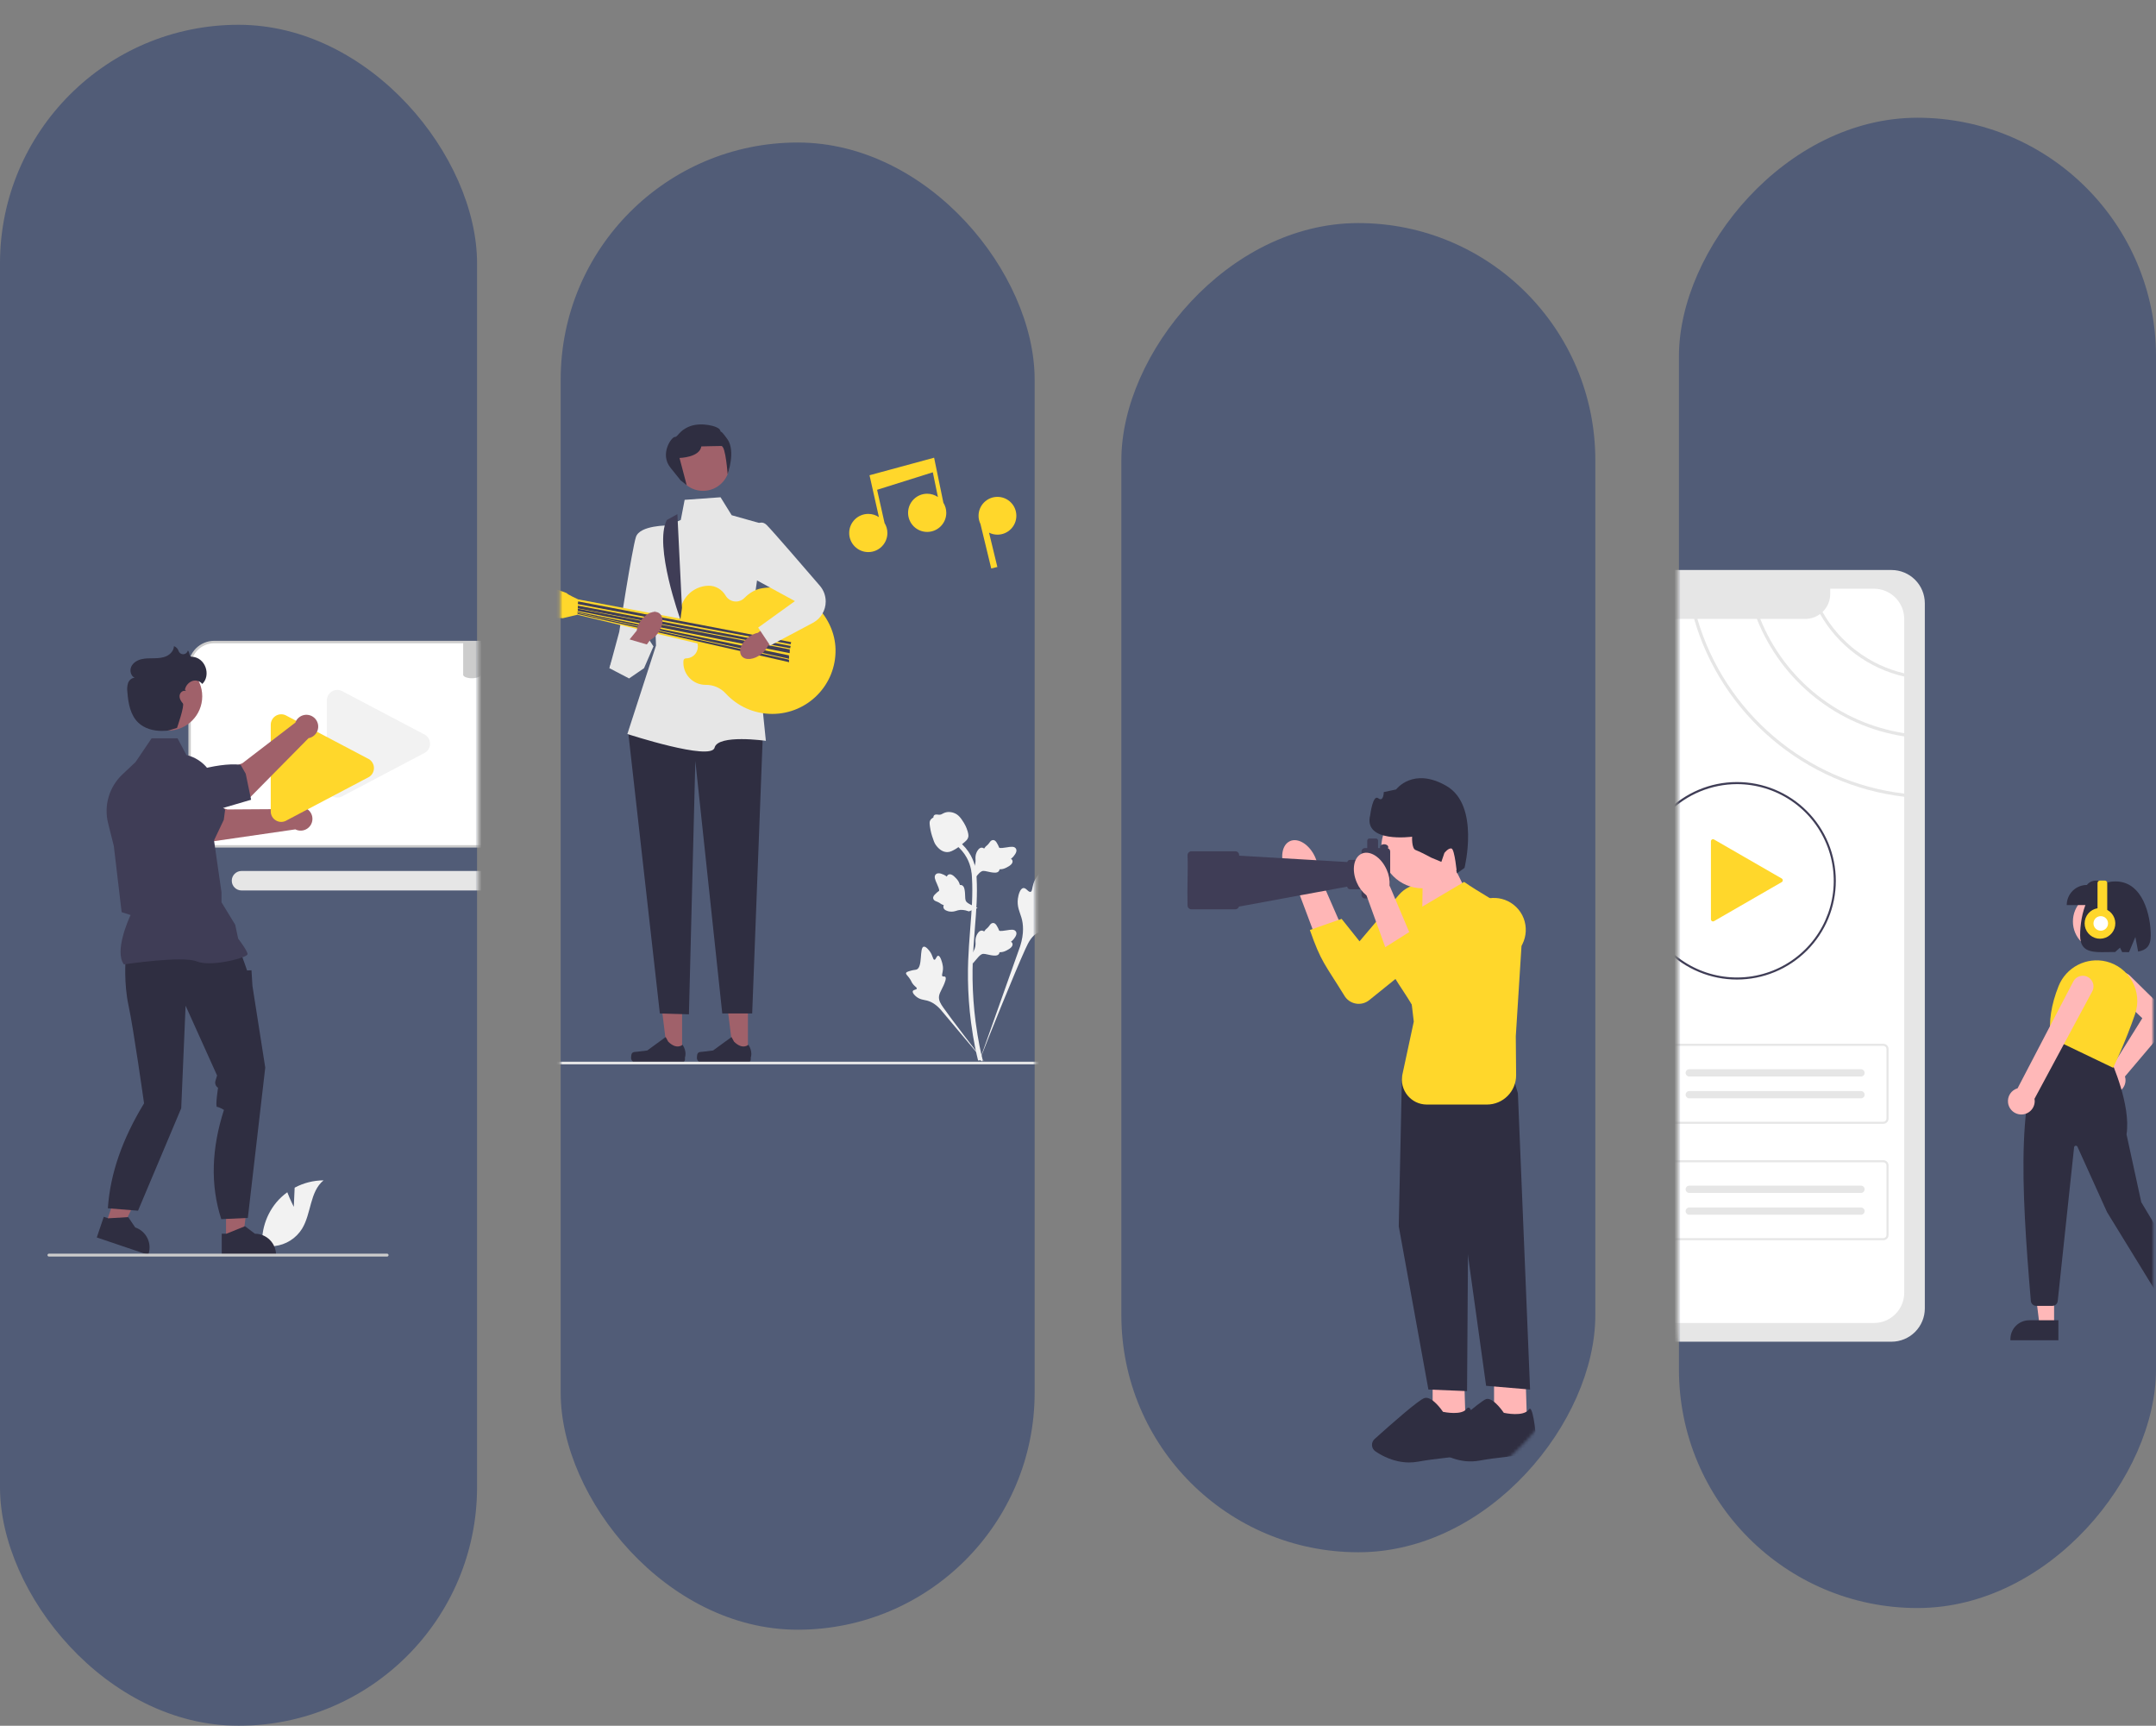<svg width="696" height="557" viewBox="0 0 696 557" fill="none" xmlns="http://www.w3.org/2000/svg">
<rect x="0" y="0" width="696" height="557" fill="#808080" stroke="none"/>
<rect x="181" y="46" width="153" height="480" rx="76.5" fill="#22396F" fill-opacity="0.5"/>
<rect y="8" width="154" height="549" rx="77" fill="#22396F" fill-opacity="0.5"/>
<rect width="153" height="429" rx="76.5" transform="matrix(-1 0 0 1 515 72)" fill="#22396F" fill-opacity="0.5"/>
<rect width="154" height="481" rx="77" transform="matrix(-1 0 0 1 696 38)" fill="#22396F" fill-opacity="0.5"/>
<mask id="mask0_311_33" style="mask-type:alpha" maskUnits="userSpaceOnUse" x="180" y="37" width="155" height="481">
<rect x="180.865" y="37.304" width="153.407" height="480.515" rx="76.703" fill="#D9D9D9"/>
</mask>
<g mask="url(#mask0_311_33)">
<g clip-path="url(#clip0_311_33)">
<path d="M241.448 340.167L236.705 340.167L234.448 321.882L241.448 321.883L241.448 340.167Z" fill="#A0616A"/>
<path d="M225.197 340.06C225.05 340.308 224.972 341.11 224.972 341.399C224.972 342.288 225.693 343.008 226.582 343.008H241.27C241.877 343.008 242.368 342.517 242.368 341.911V341.3C242.368 341.3 243.095 339.463 241.599 337.198C241.599 337.198 239.74 338.971 236.961 336.195L236.142 334.711L230.211 339.046L226.924 339.451C226.205 339.539 225.567 339.437 225.197 340.06Z" fill="#2F2E41"/>
<path d="M220.196 340.167L215.453 340.167L213.197 321.882L220.197 321.883L220.196 340.167Z" fill="#A0616A"/>
<path d="M203.946 340.06C203.799 340.308 203.721 341.11 203.721 341.399C203.721 342.288 204.441 343.008 205.33 343.008H220.019C220.626 343.008 221.117 342.517 221.117 341.911V341.3C221.117 341.3 221.844 339.463 220.348 337.198C220.348 337.198 218.489 338.971 215.71 336.195L214.891 334.711L208.96 339.046L205.673 339.451C204.954 339.539 204.316 339.437 203.946 340.06Z" fill="#2F2E41"/>
<path d="M241.855 225.455L246.271 236.764L242.821 327.101H233.161L224.468 245.591L222.398 327.377L213.014 327.101L202.802 236.351L209.564 228.214L241.855 225.455Z" fill="#2F2E41"/>
<path d="M221.018 161.323L232.609 160.496L236.197 166.288L246.961 169.322L242.959 197.32L247.237 239.109C247.237 239.109 231.781 236.902 230.677 241.316C229.573 245.729 202.526 236.902 202.526 236.902L211.772 208.353L210.944 186.011L208.46 173.046L219.776 167.805L221.018 161.323Z" fill="#E6E6E6"/>
<path d="M215.774 169.598C215.774 169.598 206.537 169.46 205.291 173.322C204.044 177.184 199.905 203.94 199.905 203.94L196.731 215.663L210.944 208.629L207.908 203.948L217.844 184.907L215.774 169.598Z" fill="#E6E6E6"/>
<path d="M221.425 212.491C222.952 212.492 224.372 211.613 224.966 210.206C225.415 209.143 225.372 208.122 225.036 207.248C225.144 207.203 225.252 207.156 225.362 207.117C225.2 207.051 225.042 206.976 224.884 206.902C224.334 205.806 223.279 205.01 222.022 204.817C220.466 203.151 219.51 200.919 219.5 198.462C219.479 193.399 223.589 189.169 228.654 189.048C228.694 189.047 228.734 189.046 228.773 189.045C231.041 189.019 233.099 190.287 234.248 192.242C234.918 193.382 236.157 194.148 237.577 194.148C238.664 194.148 239.644 193.699 240.345 192.976C241.872 191.403 243.784 190.232 245.947 189.872C247.368 189.637 248.839 189.548 250.344 189.622C260.643 190.134 269.505 199.258 269.725 209.562C269.97 221.04 260.734 230.42 249.306 230.42C243.36 230.42 238.01 227.879 234.279 223.825C232.622 222.025 230.301 221.016 227.854 221.041C227.829 221.042 227.804 221.042 227.779 221.042C223.816 221.042 220.604 217.831 220.604 213.87C220.604 213.65 220.615 213.433 220.635 213.219C220.673 212.819 221.022 212.49 221.425 212.491Z" fill="#FFD72B"/>
<path d="M354.908 288.867C354.407 288.022 352.238 288.927 351.839 288.16C351.442 287.396 353.457 286.232 354.608 283.573C354.816 283.093 356.124 280.071 355.156 279.139C353.32 277.371 344.919 284.665 341.979 282.278C341.334 281.754 340.884 280.709 338.931 279.011C338.154 278.335 337.684 278.03 337.23 278.144C336.585 278.305 336.533 279.168 335.842 280.864C334.804 283.409 334.191 283.255 333.587 285.285C333.138 286.792 333.24 287.668 332.712 287.839C331.965 288.08 331.278 286.482 330.331 286.625C329.365 286.771 328.78 288.632 328.596 290.025C328.25 292.64 329.21 294.365 329.743 296.18C330.322 298.151 330.665 301.15 329.329 305.395L316.101 342.643C319.021 335 327.477 314.048 331.03 306.261C332.056 304.014 333.188 301.734 335.513 300.834C337.752 299.968 340.827 300.485 344.747 299.541C345.205 299.431 346.475 299.108 346.635 298.361C346.767 297.744 346.02 297.399 346.135 296.821C346.289 296.045 347.758 296.036 349.564 295.141C350.837 294.51 351.631 293.759 352.313 293.114C352.518 292.92 355.576 289.992 354.908 288.867Z" fill="#F2F2F2"/>
<path d="M302.867 308.476C302.307 308.478 302.126 309.803 301.634 309.777C301.144 309.752 301.154 308.428 300.18 307.096C300.005 306.855 298.898 305.342 298.161 305.548C296.763 305.938 297.921 312.164 295.901 312.917C295.457 313.082 294.814 313.002 293.417 313.47C292.861 313.656 292.575 313.798 292.5 314.054C292.393 314.417 292.802 314.691 293.435 315.52C294.386 316.763 294.133 317.019 294.956 317.902C295.566 318.557 296.026 318.759 295.957 319.067C295.861 319.503 294.877 319.38 294.674 319.885C294.467 320.401 295.213 321.225 295.844 321.717C297.028 322.642 298.152 322.668 299.197 322.931C300.332 323.216 301.904 323.912 303.603 325.793L318.078 343.029C315.167 339.391 307.317 329.198 304.519 325.208C303.711 324.057 302.918 322.843 303.148 321.443C303.368 320.095 304.509 318.736 305.177 316.541C305.255 316.284 305.463 315.568 305.142 315.274C304.877 315.031 304.492 315.298 304.241 315.075C303.905 314.776 304.324 314.052 304.406 312.908C304.463 312.101 304.324 311.496 304.204 310.975C304.167 310.818 303.612 308.473 302.867 308.476Z" fill="#F2F2F2"/>
<path d="M314.03 310.981L313.692 307.973L313.846 307.745C314.559 306.69 314.922 305.661 314.927 304.683C314.928 304.528 314.92 304.373 314.913 304.214C314.884 303.587 314.848 302.807 315.254 301.898C315.483 301.391 316.123 300.218 317.087 300.363C317.346 300.399 317.542 300.518 317.691 300.658C317.713 300.623 317.736 300.588 317.76 300.55C318.06 300.093 318.297 299.897 318.526 299.708C318.702 299.563 318.884 299.413 319.168 299.059C319.293 298.903 319.391 298.767 319.473 298.652C319.722 298.305 320.047 297.891 320.621 297.898C321.235 297.927 321.556 298.434 321.769 298.77C322.149 299.368 322.321 299.799 322.435 300.085C322.476 300.19 322.524 300.308 322.548 300.344C322.745 300.634 324.352 300.363 324.957 300.264C326.316 300.038 327.492 299.841 327.977 300.698C328.324 301.311 328.066 302.122 327.187 303.172C326.913 303.498 326.622 303.747 326.363 303.941C326.578 304.069 326.769 304.265 326.847 304.573C327.03 305.302 326.403 306.033 324.984 306.747C324.632 306.926 324.158 307.164 323.493 307.279C323.18 307.332 322.898 307.345 322.657 307.353C322.651 307.492 322.619 307.643 322.534 307.799C322.285 308.256 321.766 308.474 320.984 308.422C320.124 308.377 319.415 308.212 318.791 308.069C318.245 307.944 317.775 307.838 317.406 307.862C316.721 307.918 316.194 308.465 315.575 309.175L314.03 310.981Z" fill="#F2F2F2"/>
<path d="M315.593 293.073L312.768 294.162L312.508 294.071C311.307 293.649 310.218 293.559 309.271 293.803C309.121 293.841 308.972 293.888 308.821 293.935C308.221 294.122 307.475 294.355 306.492 294.192C305.944 294.1 304.645 293.778 304.542 292.81C304.511 292.55 304.576 292.33 304.674 292.151C304.634 292.139 304.595 292.126 304.552 292.112C304.033 291.938 303.783 291.758 303.543 291.585C303.358 291.452 303.167 291.314 302.751 291.129C302.569 291.047 302.413 290.988 302.281 290.938C301.882 290.785 301.398 290.575 301.26 290.018C301.132 289.418 301.541 288.979 301.812 288.688C302.295 288.169 302.669 287.893 302.917 287.71C303.007 287.644 303.109 287.568 303.138 287.536C303.369 287.271 302.699 285.787 302.45 285.227C301.886 283.97 301.398 282.883 302.104 282.197C302.609 281.706 303.459 281.75 304.698 282.333C305.084 282.515 305.398 282.734 305.652 282.934C305.721 282.695 305.862 282.46 306.141 282.306C306.8 281.944 307.666 282.365 308.717 283.556C308.98 283.851 309.33 284.249 309.61 284.863C309.742 285.152 309.826 285.421 309.894 285.653C310.03 285.622 310.185 285.616 310.357 285.658C310.863 285.783 311.205 286.229 311.353 286.998C311.527 287.842 311.548 288.568 311.567 289.209C311.585 289.768 311.602 290.249 311.719 290.6C311.946 291.247 312.61 291.618 313.454 292.037L315.593 293.073Z" fill="#F2F2F2"/>
<path d="M314.03 284.212L313.692 281.204L313.846 280.976C314.559 279.922 314.922 278.892 314.927 277.915C314.928 277.759 314.92 277.604 314.913 277.446C314.884 276.818 314.848 276.038 315.254 275.129C315.483 274.622 316.123 273.449 317.087 273.594C317.346 273.631 317.542 273.75 317.691 273.889C317.713 273.854 317.736 273.819 317.76 273.782C318.06 273.324 318.297 273.128 318.526 272.939C318.702 272.794 318.884 272.644 319.168 272.29C319.293 272.135 319.391 271.998 319.473 271.883C319.722 271.536 320.047 271.122 320.621 271.13C321.235 271.159 321.556 271.666 321.769 272.001C322.149 272.599 322.321 273.031 322.435 273.317C322.476 273.421 322.524 273.539 322.548 273.575C322.745 273.866 324.352 273.594 324.957 273.496C326.316 273.269 327.492 273.073 327.977 273.93C328.324 274.543 328.066 275.353 327.187 276.403C326.913 276.73 326.622 276.978 326.363 277.173C326.578 277.301 326.769 277.497 326.847 277.804C327.03 278.534 326.403 279.264 324.984 279.979C324.632 280.157 324.158 280.395 323.493 280.51C323.18 280.564 322.898 280.577 322.657 280.584C322.651 280.724 322.619 280.875 322.534 281.03C322.285 281.487 321.766 281.705 320.984 281.653C320.124 281.608 319.415 281.444 318.791 281.3C318.245 281.175 317.775 281.069 317.406 281.094C316.721 281.149 316.194 281.697 315.575 282.407L314.03 284.212Z" fill="#F2F2F2"/>
<path d="M317.109 342.594L316.478 342.199L315.743 342.283C315.731 342.215 315.691 342.058 315.631 341.813C315.302 340.468 314.298 336.375 313.461 329.93C312.877 325.431 312.547 320.805 312.478 316.18C312.41 311.547 312.629 308.04 312.805 305.221C312.938 303.095 313.099 301.07 313.258 299.098C313.679 293.829 314.077 288.852 313.781 283.342C313.716 282.112 313.578 279.551 312.082 276.827C311.213 275.247 310.017 273.844 308.527 272.659L309.454 271.494C311.099 272.804 312.422 274.358 313.386 276.112C315.046 279.133 315.196 281.923 315.267 283.264C315.568 288.871 315.167 293.896 314.741 299.216C314.584 301.18 314.423 303.196 314.29 305.314C314.116 308.106 313.899 311.583 313.966 316.157C314.033 320.727 314.36 325.296 314.936 329.738C315.763 336.102 316.752 340.134 317.077 341.458C317.25 342.166 317.286 342.314 317.109 342.594Z" fill="#F2F2F2"/>
<path d="M305.798 275.022C305.737 275.022 305.675 275.02 305.612 275.016C304.345 274.948 303.172 274.19 302.124 272.764C301.633 272.093 301.382 271.327 300.88 269.801C300.803 269.566 300.425 268.372 300.195 266.729C300.045 265.656 300.064 265.207 300.277 264.811C300.513 264.369 300.895 264.061 301.325 263.854C301.306 263.711 301.321 263.565 301.383 263.415C301.637 262.795 302.311 262.876 302.676 262.916C302.86 262.939 303.091 262.969 303.339 262.956C303.73 262.937 303.94 262.821 304.258 262.647C304.563 262.48 304.941 262.272 305.503 262.157C306.61 261.926 307.538 262.24 307.844 262.343C309.453 262.879 310.246 264.13 311.165 265.578C311.348 265.868 311.976 266.925 312.391 268.375C312.69 269.42 312.648 269.885 312.558 270.231C312.375 270.941 311.943 271.348 310.845 272.245C309.699 273.185 309.123 273.655 308.629 273.941C307.479 274.605 306.757 275.022 305.798 275.022Z" fill="#F2F2F2"/>
<path d="M255.378 206.422L186.657 193.458L186.381 198.423L254.55 214.698L255.378 206.422Z" fill="#FFD72B"/>
<path d="M187.485 194.286L186.657 193.458C186.657 193.458 183.069 191.803 183.069 191.527C183.069 191.355 177.771 189.561 173.807 188.243C171.594 187.507 169.256 188.964 168.941 191.274L168.444 194.915C168.147 197.091 169.79 199.051 171.987 199.139L181.689 199.527L186.381 198.423L187.485 194.286Z" fill="#FFD72B"/>
<path d="M255.24 207.94L255.404 207.252L186.639 194.113L186.519 194.975L255.24 207.94Z" fill="#3F3D56"/>
<path d="M255.083 209.244L255.24 208.491L186.564 195.473L186.519 196.355L255.083 209.244Z" fill="#3F3D56"/>
<path d="M254.925 210.808L254.964 209.595L186.51 196.464L186.519 197.182L254.925 210.808Z" fill="#3F3D56"/>
<path d="M254.742 212.624L254.688 211.525L186.411 197.453L186.352 197.723L254.742 212.624Z" fill="#3F3D56"/>
<path d="M254.741 213.725L254.688 212.905L186.513 197.909L186.452 198.178L254.741 213.725Z" fill="#3F3D56"/>
<path d="M215.252 167.84L218.672 165.947L220.155 196.217L219.638 199.94C219.638 199.94 211.005 176.149 215.252 167.84Z" fill="#3F3D56"/>
<path d="M226.951 158.427C231.677 158.427 235.507 154.599 235.507 149.876C235.507 145.153 231.677 141.325 226.951 141.325C222.226 141.325 218.396 145.153 218.396 149.876C218.396 154.599 222.226 158.427 226.951 158.427Z" fill="#A0616A"/>
<path d="M219.638 154.979L221.683 156.611L219.362 147.807C219.362 147.807 225.847 147.669 226.399 144.083C226.399 144.083 231.505 143.946 232.885 143.946C234.265 143.946 234.888 153.071 234.888 153.071C234.888 153.071 237.577 145.601 234.817 141.739C232.057 137.877 233.023 140.222 232.471 138.843C231.919 137.463 226.261 136.195 222.674 137.601C219.086 139.008 218.948 141.012 217.844 141.031C216.74 141.049 212.876 146.566 216.464 150.979C220.052 155.393 219.638 154.979 219.638 154.979Z" fill="#2F2E41"/>
<path d="M245.776 211.092C246.79 210.283 247.537 209.313 247.958 208.353L258.106 201.259L254.587 196.532L244.672 204.237C243.643 204.435 242.53 204.948 241.516 205.756C239.199 207.604 238.275 210.296 239.451 211.769C240.628 213.243 243.459 212.939 245.776 211.092Z" fill="#A0616A"/>
<path d="M206.9 200.301C206.147 201.358 205.696 202.496 205.555 203.534L197.751 213.144L202.435 216.721L209.847 206.588C210.782 206.115 211.711 205.317 212.463 204.26C214.182 201.847 214.33 199.005 212.794 197.912C211.258 196.818 208.619 197.888 206.9 200.301Z" fill="#A0616A"/>
<path d="M242.545 171.115C242.545 171.115 245.029 166.978 247.513 169.46C249.478 171.425 260.257 183.925 264.67 189.057C265.888 190.472 266.556 192.275 266.556 194.142C266.556 197.028 264.961 199.679 262.41 201.033L248.616 208.353L244.753 202.561L256.62 194.01L238.405 184.08L242.545 171.115Z" fill="#E6E6E6"/>
<path d="M198.928 209.244L196.731 215.663L203.078 218.973L207.908 215.663L210.944 208.629L201.974 206.009" fill="#E6E6E6"/>
<path d="M301.549 147.726L280.699 153.387L283.733 166.909C282.752 166.251 281.572 165.866 280.302 165.866C276.897 165.866 274.136 168.625 274.136 172.029C274.136 175.433 276.897 178.192 280.302 178.192C283.707 178.192 286.468 175.433 286.468 172.029C286.468 170.846 286.129 169.745 285.551 168.806L283.145 158.086L301.133 152.434L302.778 160.42C301.79 159.748 300.598 159.355 299.314 159.355C295.909 159.355 293.148 162.114 293.148 165.518C293.148 168.921 295.909 171.681 299.314 171.681C302.72 171.681 305.48 168.921 305.48 165.518C305.48 164.322 305.134 163.21 304.544 162.265L301.549 147.726Z" fill="#FFD72B"/>
<path d="M321.998 160.366C318.628 160.366 315.896 163.097 315.896 166.465C315.896 167.417 316.121 168.315 316.51 169.118L319.993 183.476L321.97 182.997L319.283 171.921C320.101 172.329 321.021 172.564 321.998 172.564C325.368 172.564 328.1 169.833 328.1 166.465C328.1 163.097 325.368 160.366 321.998 160.366Z" fill="#FFD72B"/>
<path d="M355.877 343.094C355.877 343.329 355.686 343.52 355.45 343.52H154.004V342.668H355.45C355.686 342.668 355.877 342.858 355.877 343.094Z" fill="#E6E6E6"/>
</g>
</g>
<mask id="mask1_311_33" style="mask-type:alpha" maskUnits="userSpaceOnUse" x="361" y="10" width="155" height="481">
<rect width="153.407" height="480.515" rx="76.703" transform="matrix(-1 0 0 1 515.135 10.008)" fill="#D9D9D9"/>
</mask>
<g mask="url(#mask1_311_33)">
<g clip-path="url(#clip1_311_33)">
<path d="M482.311 443.688V457.718L492.91 458.06L492.468 443.688H482.311Z" fill="#FFB6B6"/>
<path d="M480.215 451.493C480.073 451.493 479.93 451.511 479.795 451.55C477.881 452.096 466.811 461.991 463.465 465.009C463.051 465.384 462.83 465.915 462.862 466.472C462.891 467.025 463.169 467.528 463.618 467.852C466.155 469.682 471.359 472.579 477.667 471.409C480.568 470.87 483.498 470.531 486.085 470.235C491.62 469.597 495.989 469.09 495.989 467.132C495.989 463.803 495.077 455.039 493.929 454.671C493.826 454.639 493.705 454.721 493.566 454.914C491.812 457.372 485.782 456.066 485.526 456.009L485.458 455.995L485.419 455.938C485.387 455.891 482.436 451.5 480.215 451.5V451.493Z" fill="#2F2E41"/>
<path d="M462.484 443.688V457.718L473.08 458.06L472.638 443.688H462.484Z" fill="#FFB6B6"/>
<path d="M458.211 343.258L452.57 347.535L451.543 395.782L461.116 448.478L473.593 448.992L473.936 398.69L490.005 352.839L486.755 342.059L458.211 343.258Z" fill="#2F2E41"/>
<path d="M484.535 351.469L490.006 352.839L493.937 448.478L479.748 447.28L470.347 379.697L484.535 351.469Z" fill="#2F2E41"/>
<path d="M454.918 472.019C450.053 472.019 446.105 469.868 443.995 468.416C443.357 467.977 442.961 467.282 442.911 466.507C442.861 465.726 443.164 464.977 443.745 464.453C448.984 459.737 458.044 451.746 459.872 451.222C462.242 450.54 465.425 455.078 465.835 455.681C466.498 455.816 471.925 456.854 473.454 454.707C473.747 454.297 474.021 454.279 474.199 454.336C475.835 454.86 476.498 465.405 476.498 467.125C476.498 469.39 472.218 469.886 466.291 470.571C463.711 470.87 460.788 471.206 457.898 471.741C456.871 471.93 455.877 472.015 454.915 472.015L454.918 472.019Z" fill="#2F2E41"/>
<path d="M414.938 280.833C413.127 276.831 413.808 272.636 416.459 271.469C419.111 270.303 422.728 272.604 424.539 276.61C425.284 278.201 425.626 279.949 425.53 281.707L432.978 298.773L424.575 302.148L418.124 284.968C416.734 283.862 415.64 282.446 414.938 280.837C414.938 280.837 414.938 280.833 414.938 280.833Z" fill="#FFB6B6"/>
<path d="M466.426 288.079C470.967 292.367 470.685 299.68 465.824 303.6L442.017 322.799C439.419 324.893 435.562 324.155 433.923 321.244C427.668 311.106 426.488 310.549 422.85 300.161L433.103 296.572L438.884 303.818L451.508 288.913C455.321 284.408 462.132 284.03 466.423 288.079L466.426 288.079Z" fill="#FFD72B"/>
<path d="M469.933 280.766L473.825 288.617L459.109 295.731L459.288 283.142L469.933 280.766Z" fill="#FFB6B6"/>
<path d="M459.159 286.705C466.474 286.705 472.403 280.77 472.403 273.449C472.403 266.128 466.474 260.193 459.159 260.193C451.845 260.193 445.916 266.128 445.916 273.449C445.916 280.77 451.845 286.705 459.159 286.705Z" fill="#FFB6B6"/>
<path d="M459.07 292.67L472.649 284.64C482.607 291.632 490.9 293.265 491.164 305.437L489.328 334.471L489.435 346.975C489.482 352.226 485.24 356.503 479.998 356.503H460.61C455.478 356.503 451.657 351.765 452.737 346.743L456.397 329.73L452.488 296.576L459.07 292.663V292.67Z" fill="#FFD72B"/>
<path d="M383.361 276.011C383.361 275.315 383.924 274.755 384.615 274.755H398.768C399.463 274.755 400.022 275.318 400.022 276.011V276.182L434.924 278.226C435.024 277.83 435.38 277.534 435.812 277.534H439.522V274.819C439.522 274.213 440.014 273.724 440.616 273.724H441.372V271.327C441.372 270.945 441.682 270.635 442.063 270.635H444.176C444.558 270.635 444.868 270.945 444.868 271.327V273.724H445.563C445.513 273.628 445.484 273.524 445.484 273.414C445.484 272.903 446.083 272.486 446.821 272.486C447.559 272.486 448.157 272.9 448.157 273.414C448.157 273.546 448.115 273.674 448.043 273.788C448.467 273.938 448.777 274.341 448.777 274.819V288.896C448.777 289.502 448.286 289.991 447.683 289.991H440.616C440.01 289.991 439.522 289.498 439.522 288.896V287.005H435.812C435.334 287.005 434.946 286.638 434.903 286.17L399.965 292.609C399.805 293.119 399.331 293.49 398.768 293.49H384.615C383.92 293.49 383.361 292.927 383.361 292.235C383.193 286.491 383.564 281.037 383.361 276.011Z" fill="#3F3D56"/>
<path d="M438.011 284.85C436.247 280.826 436.977 276.642 439.643 275.504C442.309 274.37 445.898 276.71 447.662 280.737C448.389 282.335 448.71 284.087 448.592 285.846L455.841 302.997L447.398 306.275L441.147 289.02C439.768 287.9 438.691 286.47 438.011 284.85Z" fill="#FFB6B6"/>
<path d="M489.41 292.698C493.901 297.04 493.53 304.349 488.626 308.213L464.598 327.13C461.975 329.195 458.129 328.411 456.522 325.482C450.385 315.272 449.889 316.66 446.372 306.229L455.834 300.257L461.686 308.116L474.481 293.362C478.348 288.903 485.162 288.603 489.407 292.702H489.41C489.41 292.702 489.41 292.698 489.41 292.698Z" fill="#FFD72B"/>
<path d="M472.777 280.116L470.329 281.872C470.329 281.872 469.609 274.22 468.615 273.881C467.62 273.542 466.28 275.304 466.28 275.304L465.3 278.176L462.06 276.824C462.06 276.824 458.311 274.801 456.985 274.348C455.659 273.895 455.859 270.05 455.859 270.05C455.859 270.05 439.949 272.229 442.337 263.051C442.337 263.051 443.161 256.298 444.921 257.639C446.682 258.98 446.707 255.656 446.707 255.656L450.698 254.796C450.698 254.796 456.176 247.412 466.982 253.694C477.788 259.976 472.774 280.109 472.774 280.109V280.116H472.777Z" fill="#2F2E41"/>
</g>
</g>
<mask id="mask2_311_33" style="mask-type:alpha" maskUnits="userSpaceOnUse" x="1" y="0" width="154" height="481">
<rect x="1" y="0.295" width="153.407" height="480.515" rx="76.703" fill="#D9D9D9"/>
</mask>
<g mask="url(#mask2_311_33)">
<path d="M94.844 389.519L95.119 383.328C97.991 381.794 101.193 380.984 104.449 380.968C99.968 384.63 100.528 391.689 97.49 396.613C96.531 398.142 95.24 399.435 93.712 400.397C92.185 401.359 90.461 401.965 88.667 402.171L84.917 404.465C84.403 401.598 84.516 398.654 85.25 395.834C85.983 393.015 87.32 390.389 89.167 388.135C90.215 386.881 91.418 385.765 92.746 384.811C93.644 387.178 94.844 389.519 94.844 389.519Z" fill="#F2F2F2"/>
<path d="M169.852 207.217H69.133C67.032 207.219 65.019 208.054 63.533 209.539C62.048 211.023 61.212 213.036 61.21 215.136V265.24C61.212 267.34 62.048 269.353 63.533 270.837C65.019 272.322 67.032 273.157 69.133 273.16H169.852C171.953 273.158 173.967 272.323 175.452 270.838C176.938 269.353 177.773 267.34 177.775 265.24V215.136C177.773 213.036 176.938 211.023 175.452 209.538C173.967 208.053 171.953 207.218 169.852 207.217Z" fill="white"/>
<path d="M169.852 273.55H69.135C66.931 273.547 64.818 272.671 63.26 271.114C61.701 269.556 60.825 267.444 60.822 265.241V215.135C60.825 212.933 61.701 210.821 63.26 209.263C64.818 207.705 66.931 206.829 69.135 206.827H169.852C172.056 206.829 174.169 207.705 175.728 209.263C177.286 210.821 178.163 212.933 178.165 215.135V265.241C178.163 267.444 177.286 269.556 175.728 271.114C174.169 272.671 172.056 273.547 169.852 273.55ZM69.135 207.605C67.138 207.608 65.223 208.402 63.81 209.813C62.398 211.225 61.604 213.139 61.601 215.135V265.241C61.604 267.238 62.398 269.152 63.81 270.563C65.223 271.975 67.138 272.769 69.135 272.771H169.852C171.85 272.769 173.765 271.975 175.177 270.563C176.589 269.152 177.384 267.238 177.386 265.241V215.135C177.384 213.139 176.589 211.225 175.177 209.813C173.765 208.402 171.85 207.608 169.852 207.605H69.135Z" fill="#CCCCCC"/>
<path d="M174.485 287.401H77.966C77.132 287.401 76.331 287.07 75.741 286.481C75.151 285.891 74.82 285.091 74.82 284.257C74.82 283.423 75.151 282.624 75.741 282.034C76.331 281.444 77.132 281.113 77.966 281.113H174.485C175.319 281.113 176.12 281.444 176.71 282.034C177.299 282.624 177.631 283.423 177.631 284.257C177.631 285.091 177.299 285.891 176.71 286.481C176.12 287.07 175.319 287.401 174.485 287.401Z" fill="#E6E6E6"/>
<path d="M108.908 257.419C108.336 257.417 107.774 257.271 107.274 256.994C106.739 256.705 106.293 256.277 105.984 255.754C105.675 255.231 105.514 254.634 105.518 254.027V226.064C105.518 225.457 105.681 224.862 105.99 224.34C106.299 223.818 106.742 223.389 107.274 223.097C107.806 222.805 108.406 222.661 109.012 222.68C109.619 222.7 110.209 222.881 110.721 223.206L137.259 237.188C137.74 237.494 138.137 237.916 138.411 238.415C138.686 238.915 138.83 239.475 138.83 240.045C138.83 240.615 138.686 241.176 138.411 241.675C138.137 242.175 137.74 242.597 137.259 242.903L110.721 256.884C110.18 257.232 109.551 257.417 108.908 257.419Z" fill="#F2F2F2"/>
<path d="M94.961 261.111L73.418 261.256C73.418 261.256 61.15 257.303 55.585 258.129L53.458 266.482L68.741 271.543L95.339 267.686C95.936 267.987 96.602 268.126 97.269 268.088C97.937 268.051 98.583 267.838 99.142 267.472C99.702 267.105 100.155 266.598 100.455 266.001C100.756 265.404 100.894 264.738 100.856 264.071C100.818 263.403 100.604 262.758 100.237 262.199C99.87 261.641 99.362 261.188 98.764 260.888C98.166 260.588 97.5 260.451 96.832 260.49C96.165 260.529 95.519 260.744 94.961 261.111Z" fill="#A0616A"/>
<path d="M68.558 272.352L43 265.005L40.673 256.339C40.067 255.183 39.797 253.88 39.892 252.578C39.988 251.276 40.446 250.027 41.214 248.972C43.396 246.018 45.102 248.952 48.198 250.927C53.627 251.311 67.176 255.945 72.676 261.31L72.242 264.609L68.558 272.352Z" fill="#3F3D56"/>
<path d="M90.795 265.278C90.224 265.277 89.662 265.131 89.162 264.853C88.627 264.565 88.181 264.136 87.871 263.614C87.562 263.091 87.401 262.494 87.406 261.886V233.923C87.406 233.317 87.569 232.721 87.877 232.2C88.186 231.678 88.63 231.248 89.161 230.956C89.693 230.664 90.293 230.52 90.9 230.54C91.506 230.559 92.096 230.741 92.608 231.066L119.147 245.047C119.628 245.353 120.024 245.775 120.299 246.275C120.573 246.774 120.717 247.335 120.717 247.905C120.717 248.475 120.573 249.035 120.299 249.535C120.024 250.034 119.628 250.456 119.147 250.762L92.608 264.744C92.067 265.091 91.438 265.277 90.795 265.278Z" fill="#FFD72B"/>
<path d="M72.967 399.967L78.404 399.966L80.991 379.004L72.966 379.005L72.967 399.967Z" fill="#A0616A"/>
<path d="M71.58 398.192L73.11 398.192L79.085 395.764L82.288 398.192H82.288C84.098 398.192 85.834 398.911 87.113 400.19C88.393 401.469 89.112 403.204 89.112 405.012V405.234L71.58 405.235L71.58 398.192Z" fill="#2F2E41"/>
<path d="M34.248 394.85L39.398 396.593L48.575 377.568L40.974 374.995L34.248 394.85Z" fill="#A0616A"/>
<path d="M33.504 392.725L34.953 393.216L41.392 392.831L43.646 396.157L43.647 396.158C45.361 396.738 46.774 397.975 47.575 399.597C48.377 401.218 48.502 403.092 47.921 404.805L47.85 405.015L31.244 399.396L33.504 392.725Z" fill="#2F2E41"/>
<path d="M40.551 309.675C40.551 309.675 39.916 317.29 41.503 324.588C43.09 331.886 46.506 356.111 46.506 356.111C39.587 367.477 35.578 378.662 34.82 389.984L44.558 390.762L58.502 357.694L59.915 324.588L70.073 347.116L69.55 348.857C69.427 349.268 69.442 349.709 69.594 350.111C69.745 350.513 70.025 350.854 70.389 351.082C70.389 351.082 69.438 357.27 70.073 357.27C70.708 357.27 72.295 358.221 72.295 358.221C68.338 370.536 67.806 382.328 71.436 393.488L80.005 393.099L85.628 344.578L81.501 318.242L81.183 313.166L79.755 313.224L79.028 311.103L77.692 307.454L40.551 309.675Z" fill="#2F2E41"/>
<path d="M40.002 311.275L39.945 311.195C36.924 306.967 41.468 296.806 42.154 295.333L39.267 294.397L36.742 273.045L34.896 265.669C34.2 262.881 34.26 259.958 35.068 257.2C35.876 254.442 37.404 251.949 39.495 249.976L43.762 245.954L48.948 238.284H57.312L60.18 243.698C62.96 244.34 65.427 245.937 67.15 248.21C68.874 250.483 69.745 253.289 69.612 256.138L68.962 270.338L71.506 288.018L71.507 291.217L75.925 298.456L76.887 302.944C77.285 303.469 79.913 306.972 79.913 307.93C79.913 308.074 79.807 308.213 79.579 308.367C77.788 309.579 67.888 312.051 63.506 310.298C58.839 308.433 40.285 311.231 40.098 311.26L40.002 311.275Z" fill="#3F3D56"/>
<path d="M125.433 405.094C125.433 405.155 125.421 405.215 125.398 405.271C125.375 405.327 125.341 405.378 125.298 405.421C125.255 405.464 125.205 405.498 125.149 405.522C125.093 405.545 125.032 405.557 124.972 405.557H15.79C15.666 405.557 15.549 405.509 15.462 405.422C15.375 405.335 15.326 405.217 15.326 405.094C15.326 404.971 15.375 404.853 15.462 404.767C15.549 404.68 15.666 404.631 15.79 404.631H124.969C125.092 404.63 125.209 404.679 125.296 404.765C125.383 404.852 125.432 404.969 125.433 405.091V405.094Z" fill="#CCCCCC"/>
<path d="M54.211 235.808C60.328 235.808 65.287 230.851 65.287 224.736C65.287 218.622 60.328 213.665 54.211 213.665C48.093 213.665 43.134 218.622 43.134 224.736C43.134 230.851 48.093 235.808 54.211 235.808Z" fill="#A0616A"/>
<path d="M95.329 233.236L78.239 246.347C78.239 246.347 66.069 250.595 62.132 254.61L65.479 262.554L80.721 257.371L99.6 238.25C100.258 238.131 100.872 237.84 101.382 237.407C101.892 236.974 102.278 236.415 102.503 235.785C102.728 235.155 102.783 234.478 102.662 233.82C102.541 233.163 102.25 232.549 101.816 232.04C101.382 231.531 100.822 231.145 100.192 230.921C99.562 230.697 98.884 230.643 98.226 230.764C97.569 230.886 96.954 231.178 96.446 231.612C95.937 232.046 95.552 232.606 95.329 233.236Z" fill="#A0616A"/>
<path d="M81.064 258.126L57.324 265.074L49.161 262.179C47.98 261.623 46.977 260.747 46.268 259.651C45.558 258.556 45.169 257.283 45.145 255.978C45.101 252.307 48.232 253.618 51.894 253.325C56.454 250.356 70.055 245.877 77.68 246.838L79.326 249.729L81.064 258.126Z" fill="#3F3D56"/>
<path d="M61.806 211.954C61.012 211.93 61.285 210.434 60.645 209.957C60.642 209.972 60.639 209.986 60.635 210.001C60.551 210.324 60.366 210.611 60.106 210.821C59.847 211.031 59.526 211.152 59.193 211.166C58.859 211.18 58.53 211.087 58.253 210.9C57.977 210.713 57.767 210.442 57.656 210.128C57.55 209.763 57.358 209.43 57.096 209.156C56.835 208.881 56.511 208.673 56.152 208.55C56.112 209.936 55.063 211.14 53.811 211.738C52.56 212.337 51.133 212.437 49.745 212.457C48.358 212.478 46.951 212.431 45.605 212.771C44.26 213.11 42.951 213.908 42.377 215.17C41.802 216.432 42.212 218.17 43.469 218.758C42.495 218.763 41.669 219.566 41.332 220.479C41.056 221.416 40.984 222.401 41.121 223.368C41.395 226.948 42.062 230.802 44.67 233.271C46.658 235.153 49.503 235.911 52.241 235.9C54.978 235.889 54.497 235.638 57.144 234.939C57.144 234.939 59.661 227.728 59.027 227.018C58.393 226.309 57.867 225.401 57.982 224.457C58.096 223.513 59.111 222.667 59.992 223.027C59.844 222.648 59.733 222.576 59.663 222.595C59.707 222.488 59.746 222.378 59.779 222.266C59.945 221.698 60.243 221.176 60.65 220.745C61.057 220.314 61.56 219.986 62.118 219.787C62.682 219.604 63.289 219.598 63.856 219.77C64.424 219.941 64.925 220.283 65.293 220.747C68.192 218.03 66.394 212.09 61.806 211.954Z" fill="#2F2E41"/>
<path d="M155.194 207.217V217.791C155.194 218.317 154.275 218.757 153.036 218.877C153.026 218.877 153.015 218.878 153.005 218.881C152.799 218.897 152.58 218.909 152.358 218.909C151.676 218.921 150.996 218.81 150.352 218.582C150.294 218.558 150.236 218.531 150.177 218.508C150.123 218.476 150.064 218.449 150.01 218.418C149.702 218.235 149.523 218.021 149.523 217.791V207.217H155.194Z" fill="#CCCCCC"/>
</g>
<mask id="mask3_311_33" style="mask-type:alpha" maskUnits="userSpaceOnUse" x="541" y="24" width="154" height="481">
<rect width="153.407" height="480.515" rx="76.703" transform="matrix(-1 0 0 1 695 24)" fill="#D9D9D9"/>
</mask>
<g mask="url(#mask3_311_33)">
<g clip-path="url(#clip2_311_33)">
<path d="M510.837 183.973C507.987 183.976 505.254 185.108 503.238 187.12C501.223 189.133 500.089 191.862 500.086 194.708V422.309C500.089 425.155 501.223 427.884 503.238 429.897C505.254 431.909 507.987 433.041 510.837 433.044H610.62C613.471 433.041 616.203 431.909 618.219 429.897C620.234 427.884 621.368 425.155 621.371 422.309V194.708C621.368 191.862 620.235 189.133 618.219 187.12C616.203 185.108 613.471 183.976 610.62 183.973H510.837Z" fill="#E6E6E6"/>
<path d="M614.721 236.637V218.374C609.039 217.071 603.69 214.603 599.014 211.127C594.337 207.651 590.435 203.243 587.555 198.181C586.173 199.204 584.497 199.755 582.777 199.751H568.253C572.129 209.397 578.451 217.869 586.598 224.336C594.745 230.803 604.437 235.042 614.721 236.637Z" fill="white"/>
<path d="M614.721 217.327V199.781C614.721 198.498 614.468 197.227 613.977 196.041C613.485 194.855 612.764 193.778 611.855 192.87C610.946 191.962 609.867 191.243 608.68 190.752C607.492 190.261 606.219 190.008 604.934 190.009H590.833V191.703C590.835 192.789 590.615 193.865 590.188 194.864C589.76 195.864 589.134 196.766 588.347 197.516C591.133 202.459 594.915 206.772 599.455 210.181C603.994 213.591 609.192 216.024 614.721 217.326V217.327Z" fill="white"/>
<path d="M546.892 199.752H537.81C535.673 199.751 533.624 198.903 532.113 197.393C530.602 195.884 529.754 193.837 529.754 191.703V190.009H516.525C515.239 190.009 513.967 190.262 512.779 190.753C511.592 191.244 510.513 191.964 509.604 192.872C508.695 193.779 507.974 194.857 507.482 196.042C506.991 197.228 506.738 198.499 506.738 199.782V417.243C506.736 418.526 506.989 419.797 507.48 420.983C507.972 422.169 508.692 423.246 509.602 424.154C510.511 425.061 511.59 425.78 512.778 426.27C513.966 426.76 515.239 427.011 516.525 427.008H604.935C605.339 427.009 605.741 426.985 606.142 426.935C608.509 426.64 610.687 425.493 612.266 423.708C613.846 421.924 614.72 419.624 614.722 417.243V257.159C582.565 253.44 555.772 230.528 546.892 199.752Z" fill="white"/>
<path d="M567.151 199.752H547.954C556.79 229.958 583.124 252.432 614.721 256.136V237.677C604.162 236.065 594.211 231.714 585.863 225.059C577.516 218.403 571.063 209.677 567.151 199.752H567.151Z" fill="white"/>
<path d="M607.986 362.711H517.274C516.828 362.711 516.402 362.534 516.087 362.22C515.772 361.905 515.595 361.479 515.594 361.034V338.565C515.595 338.12 515.772 337.694 516.087 337.38C516.402 337.065 516.828 336.888 517.274 336.888H607.986C608.431 336.888 608.858 337.065 609.173 337.38C609.488 337.694 609.665 338.12 609.666 338.565V361.034C609.665 361.479 609.488 361.905 609.173 362.22C608.858 362.534 608.431 362.711 607.986 362.711ZM517.274 337.558C517.007 337.558 516.75 337.664 516.561 337.853C516.372 338.042 516.266 338.298 516.266 338.565V361.034C516.266 361.301 516.372 361.557 516.561 361.746C516.75 361.934 517.007 362.041 517.274 362.041H607.986C608.253 362.041 608.51 361.934 608.699 361.746C608.888 361.557 608.994 361.301 608.994 361.034V338.565C608.994 338.298 608.888 338.042 608.699 337.853C608.51 337.665 608.253 337.559 607.986 337.559L517.274 337.558Z" fill="#E6E6E6"/>
<path d="M545.327 345.103C545.015 345.103 544.716 345.226 544.496 345.447C544.275 345.667 544.151 345.965 544.151 346.277C544.151 346.588 544.275 346.887 544.496 347.107C544.716 347.327 545.015 347.451 545.327 347.451H600.762C601.074 347.451 601.373 347.327 601.594 347.107C601.814 346.887 601.938 346.588 601.938 346.277C601.938 345.965 601.814 345.667 601.594 345.447C601.373 345.226 601.074 345.103 600.762 345.103H545.327Z" fill="#E6E6E6"/>
<path d="M545.327 352.148C545.015 352.148 544.716 352.272 544.496 352.492C544.275 352.712 544.151 353.011 544.151 353.322C544.151 353.633 544.275 353.932 544.496 354.152C544.716 354.372 545.015 354.496 545.327 354.496H600.762C601.074 354.496 601.373 354.372 601.594 354.152C601.814 353.932 601.938 353.633 601.938 353.322C601.938 353.011 601.814 352.712 601.594 352.492C601.373 352.272 601.074 352.148 600.762 352.148H545.327Z" fill="#E6E6E6"/>
<path d="M607.986 400.286H517.274C516.828 400.285 516.402 400.108 516.087 399.794C515.772 399.479 515.595 399.053 515.594 398.608V376.139C515.595 375.694 515.772 375.268 516.087 374.954C516.402 374.639 516.828 374.462 517.274 374.462H607.986C608.431 374.462 608.858 374.639 609.173 374.954C609.488 375.268 609.665 375.694 609.666 376.139V398.609C609.665 399.053 609.488 399.479 609.173 399.794C608.858 400.108 608.431 400.285 607.986 400.286ZM517.274 375.132C517.007 375.132 516.75 375.238 516.561 375.427C516.372 375.616 516.266 375.872 516.266 376.139V398.608C516.266 398.875 516.372 399.131 516.561 399.32C516.75 399.509 517.007 399.615 517.274 399.615H607.986C608.253 399.615 608.51 399.509 608.699 399.32C608.888 399.131 608.994 398.875 608.994 398.608V376.139C608.994 375.872 608.888 375.616 608.699 375.428C608.51 375.239 608.253 375.133 607.986 375.133L517.274 375.132Z" fill="#E6E6E6"/>
<path d="M545.327 382.677C545.015 382.677 544.716 382.8 544.496 383.021C544.275 383.241 544.151 383.54 544.151 383.851C544.151 384.162 544.275 384.461 544.496 384.681C544.716 384.901 545.015 385.025 545.327 385.025H600.762C601.074 385.025 601.373 384.901 601.594 384.681C601.814 384.461 601.938 384.162 601.938 383.851C601.938 383.54 601.814 383.241 601.594 383.021C601.373 382.8 601.074 382.677 600.762 382.677H545.327Z" fill="#E6E6E6"/>
<path d="M545.327 389.722C545.015 389.722 544.716 389.846 544.496 390.066C544.275 390.286 544.151 390.585 544.151 390.896C544.151 391.208 544.275 391.506 544.496 391.726C544.716 391.947 545.015 392.07 545.327 392.07H600.762C601.074 392.07 601.373 391.947 601.594 391.726C601.814 391.506 601.938 391.208 601.938 390.896C601.938 390.585 601.814 390.286 601.594 390.066C601.373 389.846 601.074 389.722 600.762 389.722H545.327Z" fill="#E6E6E6"/>
<path d="M560.721 316.153C556.529 316.155 552.377 315.332 548.504 313.73C544.631 312.129 541.112 309.782 538.148 306.822C535.184 303.862 532.833 300.348 531.229 296.481C529.626 292.613 528.802 288.468 528.803 284.282C528.803 284.215 528.803 284.145 528.807 284.078C528.905 266.625 543.221 252.411 560.721 252.411C564.912 252.411 569.062 253.235 572.935 254.837C576.807 256.439 580.326 258.786 583.289 261.746C586.253 264.705 588.604 268.219 590.208 272.086C591.812 275.952 592.638 280.097 592.638 284.282C592.638 288.467 591.812 292.612 590.208 296.478C588.604 300.345 586.253 303.859 583.289 306.818C580.326 309.778 576.807 312.125 572.935 313.727C569.062 315.329 564.912 316.153 560.721 316.153ZM560.721 253.082C552.471 253.1 544.563 256.369 538.713 262.176C532.863 267.984 529.544 275.863 529.479 284.1C529.475 284.171 529.475 284.228 529.475 284.282C529.474 290.454 531.307 296.487 534.74 301.62C538.173 306.752 543.054 310.752 548.764 313.114C554.474 315.476 560.758 316.094 566.82 314.891C572.882 313.687 578.451 310.715 582.821 306.351C587.192 301.986 590.168 296.426 591.374 290.373C592.579 284.319 591.96 278.045 589.594 272.343C587.229 266.641 583.223 261.768 578.083 258.339C572.944 254.911 566.901 253.081 560.721 253.082Z" fill="#3F3D56"/>
<path d="M575.175 283.547L553.33 270.952C553.227 270.893 553.112 270.862 552.994 270.862C552.876 270.862 552.76 270.893 552.658 270.952C552.555 271.011 552.471 271.096 552.412 271.198C552.353 271.3 552.322 271.416 552.322 271.533V296.721C552.322 296.839 552.353 296.955 552.412 297.057C552.471 297.159 552.555 297.244 552.658 297.302C552.76 297.361 552.876 297.392 552.994 297.392C553.112 297.392 553.227 297.361 553.33 297.302L575.175 284.708C575.277 284.649 575.362 284.564 575.421 284.462C575.48 284.36 575.511 284.245 575.511 284.127C575.511 284.009 575.48 283.894 575.421 283.792C575.362 283.69 575.277 283.605 575.175 283.546L553.33 270.952C553.227 270.893 553.112 270.862 552.994 270.862C552.876 270.862 552.76 270.893 552.658 270.952C552.555 271.01 552.471 271.095 552.412 271.197C552.353 271.299 552.322 271.415 552.322 271.533V296.721C552.322 296.839 552.353 296.955 552.412 297.057C552.471 297.159 552.555 297.244 552.658 297.302C552.76 297.361 552.876 297.392 552.994 297.392C553.112 297.392 553.227 297.361 553.33 297.302L575.175 284.708C575.277 284.649 575.362 284.564 575.421 284.462C575.48 284.36 575.511 284.245 575.511 284.127C575.511 284.009 575.48 283.894 575.421 283.792C575.362 283.69 575.277 283.605 575.175 283.546V283.547Z" fill="#FFD72B"/>
<path d="M678.562 306.784C683.746 306.784 687.948 302.588 687.948 297.411C687.948 292.235 683.746 288.039 678.562 288.039C673.379 288.039 669.177 292.235 669.177 297.411C669.177 302.588 673.379 306.784 678.562 306.784Z" fill="#FFB8B8"/>
<path d="M677.955 349.952C677.774 349.389 677.714 348.794 677.779 348.206C677.845 347.618 678.034 347.05 678.334 346.54C678.634 346.03 679.039 345.59 679.522 345.247C680.005 344.904 680.555 344.667 681.136 344.551C681.32 344.516 681.506 344.493 681.693 344.484L691.58 328.64L682.551 320.066C682.201 319.74 681.92 319.347 681.725 318.911C681.529 318.475 681.422 318.005 681.41 317.527C681.398 317.049 681.482 316.574 681.656 316.129C681.83 315.684 682.09 315.278 682.423 314.935C682.756 314.592 683.154 314.318 683.594 314.13C684.033 313.942 684.506 313.843 684.985 313.839C685.463 313.835 685.938 313.927 686.38 314.108C686.823 314.289 687.225 314.556 687.563 314.894L700.032 327.173L700.057 327.204C700.443 327.79 700.629 328.484 700.588 329.184C700.547 329.884 700.281 330.553 699.83 331.09L685.977 347.448C686.019 347.579 686.053 347.712 686.081 347.847C686.196 348.427 686.188 349.025 686.056 349.602C685.925 350.178 685.672 350.721 685.316 351.193C684.96 351.666 684.508 352.058 683.989 352.344C683.47 352.629 682.897 352.803 682.307 352.852C682.188 352.862 682.069 352.867 681.951 352.867C681.062 352.864 680.197 352.58 679.48 352.057C678.763 351.533 678.229 350.797 677.955 349.952Z" fill="#FFB8B8"/>
<path d="M663.104 427.847H658.419L656.191 409.802H663.105L663.104 427.847Z" fill="#FFB8B8"/>
<path d="M664.49 432.572H649.001V432.189C649.001 431.393 649.159 430.605 649.464 429.869C649.769 429.134 650.216 428.465 650.78 427.903C651.343 427.34 652.013 426.893 652.749 426.589C653.486 426.284 654.275 426.127 655.072 426.127H664.49L664.49 432.572Z" fill="#2F2E41"/>
<path d="M709.669 421.379L705.644 423.772L694.484 409.407L700.426 405.875L709.669 421.379Z" fill="#FFB8B8"/>
<path d="M655.599 419.9C652.461 382.999 650.593 348.718 662.067 334.734L662.155 334.625L681.463 342.338L681.495 342.406C681.56 342.548 687.981 356.652 686.483 366.139L691.246 388.014L706.774 413.978C706.899 414.187 706.978 414.42 707.006 414.662C707.034 414.904 707.01 415.149 706.936 415.38C706.862 415.612 706.739 415.826 706.576 416.007C706.413 416.188 706.213 416.332 705.99 416.43L699.242 419.395C698.861 419.56 698.433 419.583 698.037 419.46C697.641 419.336 697.302 419.074 697.084 418.721L680.192 391.216L670.65 370.12C670.599 370.006 670.511 369.911 670.4 369.852C670.289 369.792 670.161 369.77 670.037 369.79C669.913 369.81 669.798 369.87 669.712 369.962C669.625 370.053 669.571 370.17 669.558 370.295L664.27 419.938C664.225 420.36 664.026 420.75 663.71 421.034C663.395 421.317 662.985 421.474 662.56 421.473H657.313C656.883 421.471 656.469 421.308 656.152 421.017C655.835 420.727 655.638 420.328 655.599 419.9Z" fill="#2F2E41"/>
<path d="M662.132 335.026L662.04 334.983L662.025 334.882C661.304 329.841 662.158 324.24 664.563 318.235C665.748 315.296 667.952 312.88 670.771 311.428C673.591 309.975 676.84 309.582 679.925 310.32C681.703 310.757 683.37 311.558 684.821 312.673C686.272 313.787 687.476 315.19 688.355 316.793C689.224 318.38 689.753 320.129 689.909 321.93C690.065 323.732 689.845 325.546 689.263 327.258C686.231 336.11 682.298 344.394 682.258 344.476L682.176 344.649L662.132 335.026Z" fill="#FFD72B"/>
<path d="M648.239 355.931C648.106 354.913 648.344 353.881 648.909 353.023C649.473 352.165 650.328 351.538 651.317 351.256L669.371 316.644C669.603 316.245 669.913 315.895 670.282 315.617C670.652 315.339 671.073 315.138 671.522 315.025C671.97 314.913 672.437 314.891 672.894 314.962C673.351 315.032 673.79 315.194 674.183 315.436C674.577 315.679 674.918 315.998 675.186 316.374C675.454 316.751 675.644 317.177 675.744 317.628C675.844 318.079 675.853 318.545 675.769 319C675.686 319.454 675.512 319.887 675.258 320.273L656.777 354.644C656.815 354.853 656.838 355.065 656.844 355.278C656.86 355.859 656.758 356.437 656.544 356.978C656.33 357.519 656.009 358.011 655.6 358.425C655.191 358.839 654.703 359.166 654.164 359.386C653.625 359.607 653.048 359.717 652.465 359.709C651.827 359.699 651.199 359.549 650.625 359.269C650.052 358.988 649.548 358.585 649.149 358.087C648.65 357.467 648.334 356.721 648.237 355.931H648.239Z" fill="#FFB8B8"/>
<path d="M667.182 292.117H682.085V285.63C678.814 284.333 675.613 283.229 673.678 285.63C671.956 285.63 670.303 286.314 669.085 287.53C667.867 288.747 667.182 290.397 667.182 292.117Z" fill="#2F2E41"/>
<path d="M682.911 284.486C691.82 284.486 694.314 295.637 694.314 301.928C694.314 305.437 692.725 306.692 690.228 307.116L689.346 302.42L687.281 307.318C686.579 307.321 685.842 307.308 685.078 307.293L684.378 305.854L682.817 307.268C676.562 307.277 671.507 308.187 671.507 301.928C671.507 295.637 673.695 284.486 682.911 284.486Z" fill="#2F2E41"/>
<path d="M680.256 293.674V284.996C680.256 284.893 680.235 284.792 680.196 284.697C680.157 284.602 680.099 284.515 680.026 284.443C679.953 284.37 679.867 284.312 679.772 284.273C679.677 284.234 679.575 284.214 679.472 284.214H677.904C677.801 284.214 677.699 284.234 677.604 284.273C677.509 284.312 677.423 284.37 677.35 284.443C677.277 284.515 677.22 284.602 677.18 284.697C677.141 284.792 677.12 284.893 677.12 284.996V293.151C675.961 293.339 674.907 293.932 674.145 294.824C673.383 295.716 672.963 296.849 672.96 298.022C672.958 299.194 673.372 300.33 674.13 301.226C674.887 302.121 675.939 302.719 677.097 302.913C678.256 303.106 679.445 302.882 680.453 302.281C681.461 301.68 682.223 300.741 682.603 299.632C682.982 298.522 682.954 297.314 682.524 296.223C682.094 295.131 681.291 294.228 680.256 293.674Z" fill="#FFD72B"/>
<path d="M678.166 300.387C679.464 300.387 680.517 299.336 680.517 298.039C680.517 296.743 679.464 295.692 678.166 295.692C676.867 295.692 675.815 296.743 675.815 298.039C675.815 299.336 676.867 300.387 678.166 300.387Z" fill="white"/>
</g>
</g>
<defs>
<clipPath id="clip0_311_33">
<rect width="201.873" height="206.532" fill="white" transform="translate(154.004 136.988)"/>
</clipPath>
<clipPath id="clip1_311_33">
<rect width="260.765" height="220.858" fill="white" transform="translate(337.852 251.161)"/>
</clipPath>
<clipPath id="clip2_311_33">
<rect width="254.654" height="249.509" fill="white" transform="translate(480.111 183.973)"/>
</clipPath>
</defs>
</svg>
